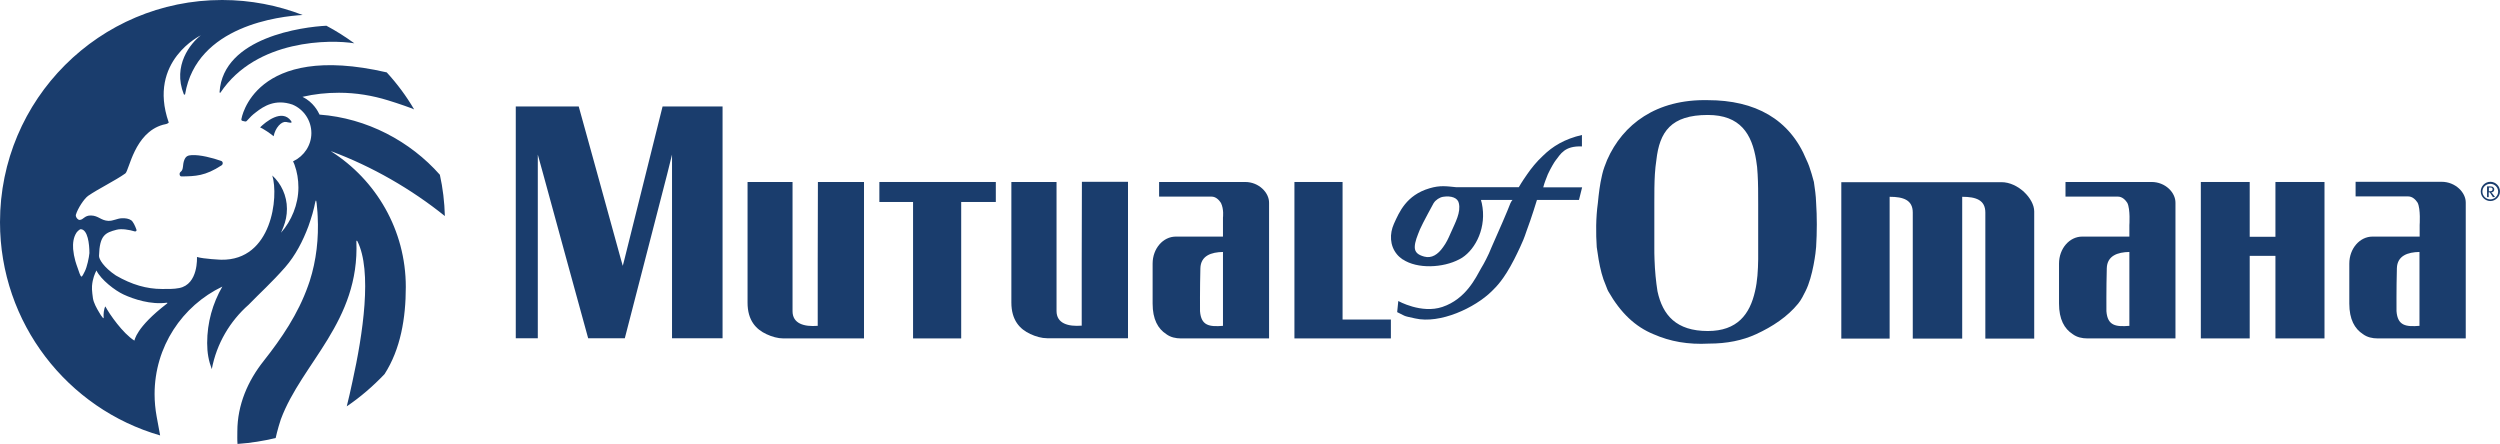 <?xml version="1.0" encoding="UTF-8"?><svg id="Layer_2" xmlns="http://www.w3.org/2000/svg" viewBox="0 0 135.04 23.98"><defs><style>.cls-1{fill:#1a3d6d;}</style></defs><g id="Layer_1-2"><path class="cls-1" d="m19.14,2.34c-.48-.35-.98-.67-1.51-.95-1.24.06-5.58.61-5.77,3.58,0,.04.03.06.05.03,1.94-2.9,5.98-2.87,7.23-2.66Z"/><path class="cls-1" d="m10.35,8.38c-.2.01-.31.06-.39.25-.12.29-.02.52-.21.66-.08.06-.06.24.05.24.76-.01,1.28-.02,2.17-.6.09-.06.08-.21-.03-.24-.45-.16-1.14-.34-1.59-.31Z"/><path class="cls-1" d="m15.44,6.59c.02,0,.05,0,.07.01.17.03.3.07.21-.07h0c-.49-.67-1.38.06-1.67.35h0c.26.13.51.3.73.48.09-.46.42-.81.66-.77Z"/><path class="cls-1" d="m21.92,15.5c0-3.08-1.61-5.78-4.03-7.32v-.01c2.21.82,4.34,2.05,6.14,3.5-.02-.76-.11-1.51-.27-2.23-1.6-1.81-3.94-3.06-6.5-3.25-.08-.17-.33-.67-.92-.96.64-.15,1.29-.22,1.97-.22.92,0,1.81.15,2.65.41.56.17,1.3.43,1.41.49-.42-.72-.92-1.39-1.48-2-7.19-1.66-7.85,2.52-7.85,2.52-.01.05.01.09.06.1.04.01.09.02.13.03.04.01.08,0,.11-.04.15-.17.31-.33.49-.46.41-.32,1.04-.73,1.97-.41.6.25,1.02.85,1.02,1.54,0,.66-.4,1.24-.96,1.51l-.03.02c.03.06.06.12.08.18.14.38.21.8.21,1.23,0,.91-.38,1.81-.94,2.44.01-.03.07-.16.13-.31.12-.31.19-.62.19-.98,0-.71-.31-1.36-.79-1.8.35,1.14-.01,4.6-2.76,4.55,0,0-.96-.04-1.31-.15,0,0,.09,1.48-.96,1.68-.3.06-.6.05-.93.05-.82,0-1.63-.23-2.49-.73-.66-.44-.92-.89-.91-1.06.03-1.12.34-1.25.95-1.41.26-.07.69,0,.98.09.06.02.12-.04.09-.1-.07-.2-.18-.43-.28-.5-.13-.09-.31-.12-.51-.11-.26.01-.46.15-.73.14-.4-.02-.53-.28-.93-.29-.36-.01-.4.23-.62.24-.1,0-.23-.17-.2-.28.1-.34.44-.86.66-1.02.55-.38,1.46-.82,2.01-1.21.21-.15.48-2.19,2.03-2.63.13-.04.19-.02.3-.1.01-.01.02-.02.01-.04-1.15-3.32,1.77-4.71,1.74-4.69-.55.42-1.54,1.63-.92,3.18.01.03.07.03.07,0,.62-3.71,5.13-4.21,6.35-4.28-1.35-.52-2.81-.81-4.35-.81C5.37,0,0,5.37,0,12c0,5.46,3.65,10.08,8.65,11.52l-.19-1.03c-.07-.39-.11-.79-.11-1.2,0-2.56,1.49-4.77,3.66-5.81-.52.9-.82,1.94-.82,3.05,0,.53.08.96.25,1.41.26-1.38.98-2.59,1.99-3.48.61-.63,1.23-1.18,1.97-2.02.56-.64.96-1.42,1.26-2.22.08-.22.15-.45.22-.68.03-.12.06-.23.09-.35.03-.11.06-.36.1-.36.02,0,.05.27.06.43.01.12.03.31.03.43.06,1.17-.07,2.37-.43,3.49-.03.09-.06.17-.09.26-.54,1.52-1.42,2.82-2.4,4.06-.84,1.06-1.42,2.35-1.42,3.81,0,.21-.01.46.01.67.71-.05,1.4-.16,2.06-.32.07-.34.27-1.01.28-1.01,1.14-3.06,4.26-5.27,4.08-9.62,0-.03.03-.04.05-.01.82,1.61.3,5.05-.26,7.58h0c-.1.48-.21.95-.31,1.35.74-.5,1.42-1.09,2.04-1.74.87-1.35,1.15-3.03,1.15-4.71Zm-17.34-.84c-.06.11-.13.28-.18.28-.06,0-.15-.31-.2-.45-.05-.13-.09-.26-.13-.39-.06-.21-.1-.43-.12-.65-.02-.3.01-.62.18-.88.01-.02.15-.19.24-.19.37.03.46.79.46,1.29-.02.24-.13.76-.25.99Zm4.45,1.73c-1.72,1.32-1.75,2-1.77,2h0v.01c-.63-.4-1.34-1.42-1.57-1.85-.08.13-.11.45-.09.59,0,.03-.01.08-.05.02-.07-.09-.14-.18-.19-.28-.14-.23-.3-.52-.34-.77,0,0-.07-.46-.05-.66.03-.4.16-.69.24-.84.24.5,1.01,1.09,1.47,1.3.54.25,1.47.56,2.34.44.02,0,.03.03.01.04Z"/><polygon class="cls-1" points="72.52 14.01 72.52 9.83 69.92 9.83 69.92 14.01 69.92 18.28 75.13 18.28 75.13 17.26 72.52 17.26 72.52 14.01"/><polygon class="cls-1" points="47.5 10.91 49.32 10.91 49.32 13.95 49.32 18.28 51.92 18.28 51.92 14.01 51.92 10.91 53.79 10.91 53.79 9.83 47.5 9.83 47.5 10.91"/><path class="cls-1" d="m44.17,14.01v3.59c-.74.06-1.36-.12-1.36-.79v-6.98h-2.43v6.52c0,.96.46,1.44,1.02,1.7.3.14.62.23.91.23h4.36v-8.45h-2.49l-.01,4.18h0Z"/><path class="cls-1" d="m67.26,9.83h-4.65v.79h2.83c.23,0,.4.17.51.34.17.34.11.79.11.79v1.03h-2.55c-.68,0-1.25.64-1.25,1.46v2.16c0,.85.29,1.36.74,1.65.23.17.51.23.79.23h4.76v-7.32c.01-.55-.55-1.13-1.29-1.13Zm-1.19,7.77c-.74.06-1.19,0-1.25-.79,0,0-.01-1.22.02-2.32.02-.68.59-.87,1.22-.88v3.99h.01Z"/><path class="cls-1" d="m58.43,14.01v3.58c-.74.06-1.36-.12-1.36-.79v-6.97h-2.44v6.51c0,.96.46,1.44,1.02,1.7.3.14.62.23.91.23h4.37v-8.45h-2.49l-.01,4.19h0Z"/><path class="cls-1" d="m108.11,9.84h-8.65v8.45h2.61v-7.66c.74,0,1.25.17,1.25.85v6.81h2.67v-7.66c.74,0,1.25.17,1.25.85v6.81h2.64v-6.87c0-.69-.87-1.58-1.77-1.58Z"/><path class="cls-1" d="m97.98,9.83c-.04-.14-.08-.29-.12-.43h0c-.08-.27-.17-.54-.28-.76-.9-2.21-2.78-3.23-5.33-3.23-2.78-.06-4.59,1.3-5.44,3.23-.1.25-.2.5-.26.76h0c-.01.03-.01.06-.02.09-.11.46-.17.96-.22,1.48-.11.79-.11,1.64-.06,2.38.03.23.07.45.1.66h0c.09.52.21,1,.38,1.38.05.11.08.23.14.34.68,1.19,1.47,1.92,2.44,2.32.91.4,1.87.57,3,.51.97,0,1.81-.17,2.55-.51.89-.41,1.69-.94,2.27-1.65.18-.22.28-.45.4-.68.4-.79.56-2.16.57-2.38.05-.8.05-1.65,0-2.38-.01-.39-.07-.79-.12-1.13Zm-3.01,4.18c-.01.6-.04,1.17-.17,1.72-.28,1.25-.96,2.15-2.55,2.15-1.7,0-2.44-.85-2.72-2.15-.08-.51-.14-1.09-.16-1.72h0c-.01-.21-.01-.43-.01-.66v-2.38c0-.55,0-1.08.03-1.56.02-.27.04-.52.08-.76.17-1.53.79-2.44,2.78-2.44,1.75,0,2.38,1.02,2.61,2.44.04.24.07.49.08.76h0c.03.49.03,1.04.03,1.62v2.32c0,.22,0,.44,0,.66h0Z"/><polygon class="cls-1" points="34.88 9.4 33.73 14.01 33.64 14.36 33.54 14.01 32.27 9.4 31.26 5.75 27.86 5.75 27.86 9.4 27.86 14.01 27.86 18.27 29.05 18.27 29.05 14.01 29.05 9.4 29.05 8.35 29.34 9.4 30.6 14.01 31.77 18.27 33.75 18.27 34.85 14.01 36.04 9.4 36.3 8.35 36.3 9.4 36.3 14.01 36.3 18.27 39.03 18.27 39.03 14.01 39.03 9.4 39.03 5.75 35.79 5.75 34.88 9.4"/><path class="cls-1" d="m82.5,9.4h0c-.29.41-.46.71-.46.71h-3.4c-.51-.05-.85-.11-1.42.06-1.26.37-1.64,1.29-1.93,1.93-.23.52-.23,1.16.17,1.64.08.1.19.19.3.27h.01c.79.53,2.18.46,3.05,0h0c.05-.03.11-.06.16-.09.74-.48,1.34-1.66,1.06-2.95-.01-.06-.04-.11-.04-.17h1.7s-.06.06-.11.17c-.17.45-.62,1.48-1.02,2.38-.09.24-.2.46-.3.66h0c-.09.18-.18.34-.26.47-.29.51-.82,1.67-2.1,2.1-1.13.38-2.38-.32-2.38-.32l-.06.6c.2.1.29.15.38.19.11.05.23.07.59.15,1.34.31,3.23-.57,4.14-1.47.24-.24.64-.61,1.21-1.72h0c.1-.2.21-.42.32-.66.11-.23.23-.51.34-.85.28-.74.57-1.7.57-1.7h2.27l.17-.68h-2.1c.06-.24.16-.48.25-.71h0c.17-.36.35-.66.43-.76.25-.31.46-.78,1.41-.74v-.62c-.94.22-1.58.61-2.1,1.12-.36.33-.64.69-.85.99Zm-4.15,3.21c-.12.28-.23.51-.4.74-.28.4-.62.62-1.02.51-.33-.09-.51-.23-.51-.51,0-.29.14-.61.28-.96.12-.29.74-1.42.74-1.42.11-.17.32-.31.51-.34.45-.07.79.06.85.34.12.5-.18,1.03-.45,1.64Z"/><path class="cls-1" d="m116.22,9.83h-4.65v.79h2.83c.23,0,.4.17.51.34.17.34.11,1.2.11,1.2v.62h-2.55c-.68,0-1.25.64-1.25,1.46v2.16c0,.85.29,1.36.74,1.65.23.17.51.23.79.23h4.76v-7.32c.01-.56-.55-1.13-1.29-1.13Zm-1.19,7.77c-.74.06-1.19,0-1.25-.79,0,0-.01-1.22.02-2.32.02-.68.59-.87,1.22-.88v3.99h.01Z"/><path class="cls-1" d="m131.89,9.82h-4.65v.79h2.84c.23,0,.4.17.51.34.17.34.11,1.2.11,1.2v.63h-2.55c-.68,0-1.25.64-1.25,1.46v2.16c0,.85.29,1.36.74,1.65.23.17.51.23.79.23h4.76v-7.33c.01-.55-.56-1.13-1.3-1.13Zm-1.19,7.78c-.74.06-1.19,0-1.25-.79,0,0-.01-1.22.02-2.32.02-.68.59-.87,1.22-.88v3.99h.01Z"/><polygon class="cls-1" points="122.91 10.97 122.91 12.45 122.91 12.79 121.52 12.79 121.52 12.45 121.52 10.97 121.52 9.83 118.88 9.83 118.88 10.97 118.88 12.45 118.88 13.12 118.88 15.73 118.88 18.05 118.88 18.28 121.52 18.28 121.52 18.05 121.52 15.73 121.52 13.82 122.91 13.82 122.91 15.73 122.91 18.05 122.91 18.28 125.56 18.28 125.56 18.05 125.56 15.73 125.56 13.12 125.56 12.45 125.56 10.97 125.56 9.83 122.91 9.83 122.91 10.97"/><path class="cls-1" d="m134.52,9.82c-.29,0-.52.24-.52.52,0,.29.24.52.52.52s.52-.24.52-.52-.23-.52-.52-.52h0Zm0,.95c-.24,0-.43-.19-.43-.42,0-.24.19-.42.43-.42.23,0,.42.19.42.42s-.19.42-.42.42h0Z"/><path class="cls-1" d="m134.64,10.22c0,.03-.01.06-.03.08s-.06.03-.11.03h-.06v-.2h.07c.03,0,.06,0,.08.01.02.01.05.04.05.08h0Zm.13.42c-.01-.02-.07-.09-.1-.13-.02-.03-.04-.06-.06-.07-.01-.01-.04-.05-.04-.05.1,0,.16-.07.16-.16,0-.06-.03-.09-.06-.12s-.08-.04-.15-.04h-.18v.58h.09v-.26h.06s.06.1.11.17c.03.04.04.05.05.09l.12-.01h0Z"/></g></svg>